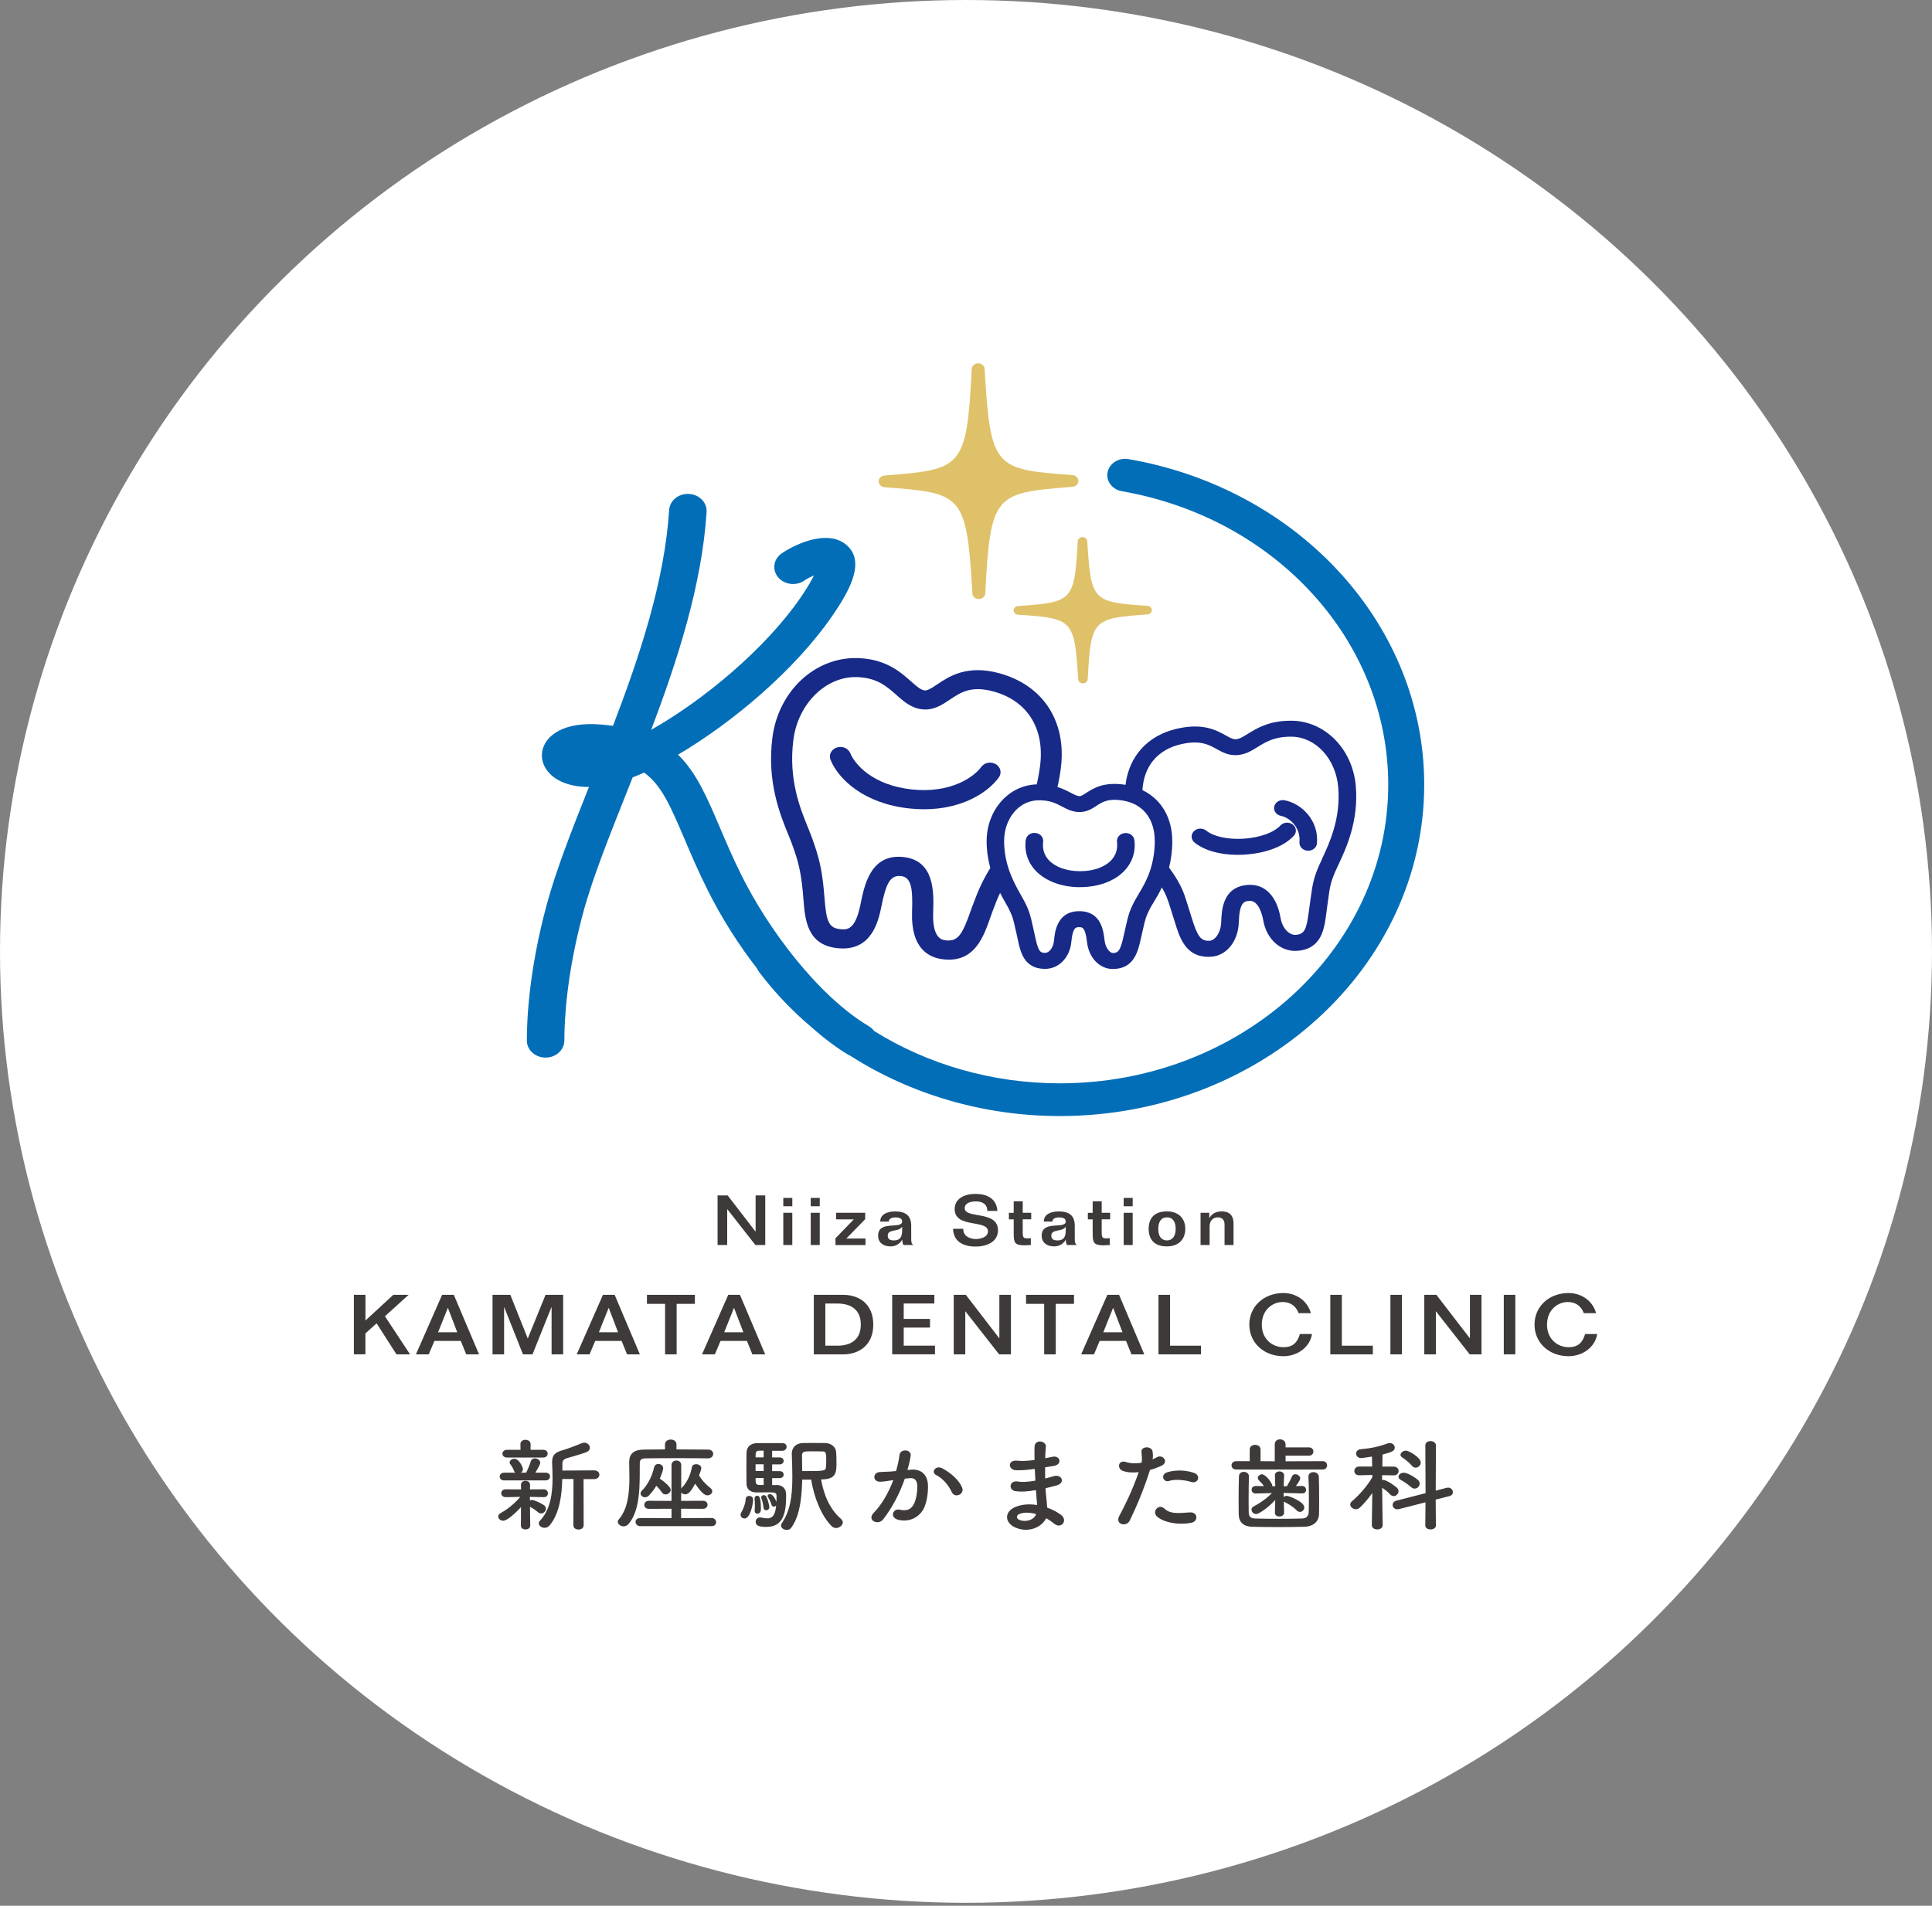 <svg width="150" height="148" viewBox="0 0 150 148" fill="none" xmlns="http://www.w3.org/2000/svg">
<rect x="0" y="0" width="150" height="148" fill="#808080" stroke="none"/>
<ellipse cx="75" cy="73.886" rx="75" ry="73.886" fill="white"/>
<g clip-path="url(#clip0_663_1467)">
<path d="M58.665 92.836H59.414V96.688H58.648L56.472 93.91H56.46V96.688H55.712V92.836H56.495L58.654 95.64H58.665V92.836Z" fill="#3E3A39"/>
<path d="M60.815 93.677V93.03H61.515V93.677H60.815ZM61.515 94.185V96.688H60.815V94.185H61.515Z" fill="#3E3A39"/>
<path d="M62.945 93.677V93.03H63.645V93.677H62.945ZM63.645 94.185V96.688H62.945V94.185H63.645Z" fill="#3E3A39"/>
<path d="M64.92 94.185H67.174V94.682L65.709 96.182H67.197V96.69H64.865V96.167L66.287 94.695H64.917V94.187L64.92 94.185Z" fill="#3E3A39"/>
<path d="M70.144 96.688C70.078 96.565 70.043 96.418 70.055 96.277H70.043C69.865 96.593 69.545 96.795 69.142 96.795C68.544 96.795 68.175 96.47 68.175 95.965C68.175 94.724 70.043 95.502 70.043 94.855C70.043 94.617 69.807 94.543 69.505 94.543C69.281 94.543 69.007 94.63 69.007 94.868H68.342C68.342 94.274 68.929 94.08 69.499 94.08C70.328 94.08 70.746 94.415 70.746 95.201V96.203C70.746 96.483 70.78 96.591 70.901 96.688H70.147H70.144ZM70.043 95.274H70.032C69.796 95.695 68.924 95.415 68.924 95.955C68.924 96.245 69.119 96.332 69.404 96.332C70.11 96.332 70.043 95.711 70.043 95.274Z" fill="#3E3A39"/>
<path d="M74.784 95.426C74.784 95.975 75.236 96.214 75.774 96.224C76.171 96.214 76.704 96.067 76.704 95.625C76.704 94.68 74.119 95.421 74.119 93.894C74.119 93.064 74.914 92.718 75.731 92.718C76.549 92.718 77.375 93.025 77.438 94.041H76.655C76.655 93.496 76.252 93.302 75.76 93.302C75.161 93.302 74.899 93.541 74.899 93.826C74.899 94.677 77.484 93.973 77.484 95.541C77.484 96.4 76.689 96.808 75.728 96.808C74.767 96.808 74.016 96.397 73.995 95.428H74.778L74.784 95.426Z" fill="#3E3A39"/>
<path d="M79.404 93.289V94.185H80.063V94.693H79.404V95.729C79.404 96.075 79.453 96.172 79.755 96.172C79.844 96.172 79.939 96.161 80.034 96.156V96.69C79.867 96.69 79.709 96.711 79.542 96.711C78.765 96.711 78.704 96.483 78.704 95.774V94.695H78.33V94.187H78.704V93.292H79.404V93.289Z" fill="#3E3A39"/>
<path d="M82.843 96.688C82.777 96.565 82.743 96.418 82.754 96.277H82.743C82.564 96.593 82.245 96.795 81.842 96.795C81.243 96.795 80.875 96.47 80.875 95.965C80.875 94.724 82.743 95.502 82.743 94.855C82.743 94.617 82.507 94.543 82.204 94.543C81.98 94.543 81.707 94.63 81.707 94.868H81.042C81.042 94.274 81.629 94.08 82.199 94.08C83.028 94.08 83.445 94.415 83.445 95.201V96.203C83.445 96.483 83.48 96.591 83.6 96.688H82.846H82.843ZM82.743 95.274H82.731C82.495 95.695 81.623 95.415 81.623 95.955C81.623 96.245 81.819 96.332 82.104 96.332C82.809 96.332 82.743 95.711 82.743 95.274Z" fill="#3E3A39"/>
<path d="M85.535 93.289V94.185H86.194V94.693H85.535V95.729C85.535 96.075 85.584 96.172 85.886 96.172C85.975 96.172 86.07 96.161 86.165 96.156V96.69C85.998 96.69 85.84 96.711 85.673 96.711C84.896 96.711 84.835 96.483 84.835 95.774V94.695H84.461V94.187H84.835V93.292H85.535V93.289Z" fill="#3E3A39"/>
<path d="M87.242 93.677V93.03H87.941V93.677H87.242ZM87.941 94.185V96.688H87.242V94.185H87.941Z" fill="#3E3A39"/>
<path d="M89.182 95.436C89.187 94.591 89.625 94.077 90.604 94.077C91.487 94.077 92.025 94.606 92.025 95.436C92.025 96.266 91.484 96.795 90.604 96.795C89.625 96.795 89.187 96.271 89.182 95.436ZM91.28 95.436C91.28 94.821 91.001 94.53 90.598 94.541C90.206 94.53 89.927 94.821 89.927 95.436C89.927 96.052 90.206 96.332 90.598 96.332C90.989 96.332 91.28 96.041 91.28 95.436Z" fill="#3E3A39"/>
<path d="M93.211 96.688V94.185H93.888V94.596H93.899C94.072 94.255 94.426 94.077 94.849 94.077C95.407 94.077 95.773 94.337 95.773 95.038V96.688H95.074V95.101C95.074 94.79 94.933 94.541 94.547 94.541C94.161 94.541 93.914 94.821 93.914 95.227V96.688H93.214H93.211Z" fill="#3E3A39"/>
<path d="M28.373 100.557V102.55L30.535 100.557H31.724L29.887 102.22L31.836 105.179H30.782L29.24 102.77L28.37 103.553V105.176H27.475V100.555H28.373V100.557Z" fill="#3E3A39"/>
<path d="M34.326 100.557H35.235L37.193 105.179H36.197L35.776 104.137H33.727L33.287 105.179H32.291L34.326 100.557ZM34.012 103.464H35.5L34.781 101.581H34.766L34.012 103.464Z" fill="#3E3A39"/>
<path d="M42.823 101.529H42.808L41.343 105.179H40.603L39.153 101.529H39.138V105.179H38.24V100.557H39.622L40.975 103.948L42.356 100.557H43.724V105.179H42.825V101.529H42.823Z" fill="#3E3A39"/>
<path d="M46.812 100.557H47.722L49.679 105.179H48.683L48.263 104.137H46.213L45.773 105.179H44.777L46.812 100.557ZM46.498 103.464H47.986L47.267 101.581H47.252L46.498 103.464Z" fill="#3E3A39"/>
<path d="M50.229 100.557H53.95V101.257H52.534V105.179H51.636V101.257H50.229V100.557Z" fill="#3E3A39"/>
<path d="M56.541 100.557H57.45L59.408 105.179H58.412L57.992 104.137H55.942L55.502 105.179H54.506L56.541 100.557ZM56.227 103.464H57.715L56.996 101.581H56.981L56.227 103.464Z" fill="#3E3A39"/>
<path d="M63.184 100.557H65.461C66.707 100.557 67.801 101.27 67.801 102.867C67.801 104.464 66.704 105.179 65.461 105.179H63.184V100.557ZM64.079 104.506H65.018C66.163 104.506 66.84 103.943 66.831 102.869C66.84 101.796 66.163 101.233 65.018 101.233H64.079V104.508V104.506Z" fill="#3E3A39"/>
<path d="M69.269 105.179V100.557H72.542V101.23H70.164V102.427H72.205V103.1H70.164V104.503H72.591V105.176H69.269V105.179Z" fill="#3E3A39"/>
<path d="M77.593 100.557H78.489V105.179H77.57L74.96 101.846H74.945V105.179H74.047V100.557H74.986L77.576 103.922H77.59V100.557H77.593Z" fill="#3E3A39"/>
<path d="M79.663 100.557H83.385V101.257H81.969V105.179H81.07V101.257H79.663V100.557Z" fill="#3E3A39"/>
<path d="M85.975 100.557H86.885L88.842 105.179H87.846L87.426 104.137H85.376L84.936 105.179H83.94L85.975 100.557ZM85.661 103.464H87.15L86.43 101.581H86.415L85.661 103.464Z" fill="#3E3A39"/>
<path d="M90.84 104.506H93.246V105.179H89.944V100.557H90.84V104.506Z" fill="#3E3A39"/>
<path d="M100.822 101.982C100.615 101.406 100.16 101.107 99.561 101.115C98.807 101.12 97.966 101.723 97.966 102.869C97.966 104.016 98.807 104.624 99.644 104.624C100.384 104.624 100.727 104.262 100.925 103.6H101.864C101.7 104.624 100.738 105.323 99.636 105.323C98.142 105.323 96.996 104.294 96.996 102.869C96.996 101.445 98.142 100.416 99.636 100.416C100.666 100.416 101.521 101.044 101.777 101.982H100.816H100.822Z" fill="#3E3A39"/>
<path d="M104.181 104.506H106.587V105.179H103.286V100.557H104.181V104.506Z" fill="#3E3A39"/>
<path d="M107.951 105.179V100.557H108.847V105.179H107.951Z" fill="#3E3A39"/>
<path d="M114.128 100.557H115.024V105.179H114.105L111.495 101.846H111.48V105.179H110.582V100.557H111.521L114.111 103.922H114.126V100.557H114.128Z" fill="#3E3A39"/>
<path d="M116.754 105.179V100.557H117.649V105.179H116.754Z" fill="#3E3A39"/>
<path d="M122.965 101.982C122.758 101.406 122.303 101.107 121.704 101.115C120.95 101.12 120.11 101.723 120.11 102.869C120.11 104.016 120.95 104.624 121.788 104.624C122.527 104.624 122.87 104.262 123.069 103.6H124.007C123.843 104.624 122.882 105.323 121.779 105.323C120.285 105.323 119.14 104.294 119.14 102.869C119.14 101.445 120.285 100.416 121.779 100.416C122.81 100.416 123.664 101.044 123.921 101.982H122.959H122.965Z" fill="#3E3A39"/>
<path d="M40.445 117.045C40.033 117.505 39.369 118.1 39.069 118.1C38.853 118.1 38.684 117.943 38.684 117.772C38.684 117.67 38.744 117.568 38.891 117.49C39.346 117.254 39.95 116.777 40.396 116.246L39.276 116.27H39.268C39.035 116.27 38.917 116.112 38.917 115.963C38.917 115.806 39.029 115.66 39.268 115.66H39.276L40.457 115.667L40.448 115.322V115.314C40.448 115.102 40.621 115.002 40.799 115.002C40.978 115.002 41.153 115.104 41.153 115.314V115.322L41.145 115.667L42.212 115.66H42.221C42.428 115.66 42.541 115.817 42.541 115.971C42.541 116.126 42.437 116.27 42.221 116.27H42.212L41.136 116.246L41.145 116.537C41.196 116.505 41.257 116.482 41.309 116.482C41.447 116.482 42.031 116.741 42.247 116.903C42.342 116.974 42.385 117.068 42.385 117.162C42.385 117.351 42.212 117.537 42.008 117.537C41.939 117.537 41.861 117.513 41.784 117.45C41.576 117.278 41.337 117.107 41.148 117.021L41.165 118.485C41.165 118.681 40.983 118.775 40.802 118.775C40.621 118.775 40.442 118.681 40.442 118.477L40.451 117.045H40.445ZM39.138 114.971C38.914 114.971 38.796 114.822 38.796 114.667C38.796 114.513 38.917 114.369 39.138 114.369H40.008C39.965 114.329 39.93 114.282 39.904 114.212C39.818 113.984 39.714 113.829 39.636 113.735C39.584 113.68 39.567 113.617 39.567 113.57C39.567 113.413 39.749 113.287 39.936 113.287C40.307 113.287 40.598 113.952 40.598 114.086C40.598 114.212 40.537 114.306 40.442 114.369H40.845C40.975 114.133 41.13 113.759 41.205 113.499C41.257 113.327 41.386 113.256 41.525 113.256C41.732 113.256 41.945 113.405 41.945 113.599C41.945 113.709 41.815 113.95 41.568 114.366H42.359C42.592 114.366 42.702 114.515 42.702 114.665C42.702 114.822 42.59 114.968 42.359 114.968H39.133L39.138 114.971ZM39.38 113.193C39.13 113.193 39.009 113.044 39.009 112.897C39.009 112.74 39.13 112.591 39.38 112.591H40.413L40.405 112.146C40.405 111.926 40.603 111.816 40.799 111.816C40.995 111.816 41.194 111.926 41.194 112.146V112.591H42.166C42.408 112.591 42.52 112.74 42.52 112.889C42.52 113.046 42.408 113.193 42.166 113.193H39.38ZM44.524 114.861H43.654C43.62 116.12 43.456 117.49 42.69 118.445C42.578 118.587 42.423 118.65 42.279 118.65C42.045 118.65 41.833 118.492 41.833 118.307C41.833 118.236 41.858 118.165 41.928 118.094C42.745 117.217 42.9 115.974 42.9 114.777C42.9 114.387 42.883 114.002 42.866 113.636V113.541C42.866 113.018 43.082 112.79 43.657 112.633C43.991 112.539 44.826 112.227 45.145 112.086C45.223 112.054 45.292 112.038 45.361 112.038C45.612 112.038 45.799 112.235 45.799 112.429C45.799 112.562 45.721 112.696 45.523 112.774C45.238 112.892 44.276 113.172 44.043 113.235C43.758 113.314 43.663 113.439 43.663 113.672V114.204L46.124 114.188C46.401 114.188 46.536 114.361 46.536 114.526C46.536 114.691 46.398 114.869 46.124 114.869H45.307L45.315 118.453C45.315 118.673 45.117 118.783 44.912 118.783C44.708 118.783 44.518 118.673 44.518 118.453L44.527 114.861H44.524Z" fill="#3E3A39"/>
<path d="M54.958 113.256C54.495 113.248 53.642 113.24 52.773 113.24C51.705 113.24 50.606 113.248 50.088 113.256C49.785 113.264 49.673 113.397 49.673 113.615C49.656 115.047 49.777 117.223 48.804 118.348C48.692 118.482 48.553 118.537 48.418 118.537C48.185 118.537 47.963 118.364 47.963 118.178C47.963 118.123 47.989 118.06 48.041 117.998C48.755 117.183 48.867 115.908 48.867 114.743C48.867 114.329 48.859 113.929 48.85 113.57V113.547C48.85 112.913 49.187 112.591 49.97 112.575C50.398 112.567 50.994 112.56 51.63 112.56V112.177C51.63 111.918 51.855 111.795 52.077 111.795C52.298 111.795 52.523 111.921 52.523 112.177V112.56C53.496 112.56 54.443 112.567 54.967 112.575C55.243 112.575 55.37 112.74 55.37 112.913C55.37 113.086 55.231 113.256 54.967 113.256H54.958ZM49.711 118.524C49.477 118.524 49.342 118.351 49.342 118.186C49.342 118.037 49.463 117.89 49.711 117.89L52.137 117.898V117.17L50.381 117.178C50.139 117.178 50.022 117.021 50.022 116.864C50.022 116.707 50.142 116.552 50.381 116.552L52.137 116.56V113.782C52.137 113.539 52.327 113.424 52.514 113.424C52.701 113.424 52.891 113.541 52.891 113.782V115.605L52.943 115.534C53.355 115.112 53.622 114.507 53.717 113.945C53.743 113.78 53.89 113.709 54.045 113.709C54.244 113.709 54.448 113.819 54.448 114.015C54.448 114.07 54.397 114.267 54.276 114.586C54.474 114.929 54.765 115.251 55.162 115.565C55.257 115.644 55.3 115.73 55.3 115.809C55.3 115.982 55.128 116.128 54.92 116.128C54.791 116.128 54.526 116.065 53.974 115.22C53.622 115.885 53.415 116.05 53.199 116.05C53.07 116.05 52.957 115.995 52.888 115.908L52.88 116.558L54.575 116.55C54.817 116.55 54.935 116.707 54.935 116.861C54.935 117.016 54.814 117.175 54.575 117.175L52.88 117.168V117.896L55.246 117.888C55.479 117.888 55.597 118.053 55.597 118.215C55.597 118.377 55.485 118.521 55.246 118.521H49.705L49.711 118.524ZM50.398 116.128C50.304 116.23 50.183 116.277 50.079 116.277C49.898 116.277 49.734 116.144 49.734 115.979C49.734 115.916 49.76 115.845 49.829 115.775C50.217 115.377 50.577 114.819 50.784 113.966C50.827 113.769 50.974 113.691 51.121 113.691C51.302 113.691 51.489 113.824 51.489 114.02C51.489 114.044 51.489 114.209 51.23 114.835C51.55 115.047 52.074 115.468 52.074 115.704C52.074 115.9 51.867 116.057 51.671 116.057C51.576 116.057 51.472 116.018 51.403 115.916C51.274 115.728 51.118 115.542 50.957 115.385C50.793 115.66 50.606 115.9 50.398 116.128Z" fill="#3E3A39"/>
<path d="M57.494 117.639C57.494 117.576 57.52 117.498 57.571 117.419C57.666 117.27 57.874 116.817 57.891 116.44C57.9 116.259 58.029 116.173 58.159 116.173C58.245 116.173 58.469 116.204 58.469 116.476C58.469 116.798 58.254 117.924 57.807 117.924C57.643 117.924 57.497 117.807 57.497 117.634L57.494 117.639ZM60.28 115.322C60.427 115.322 61.037 115.345 61.037 116.113C61.037 117.466 60.83 118.579 59.514 118.579C58.956 118.579 58.671 118.492 58.671 118.181C58.671 118.008 58.792 117.843 59.005 117.843C59.031 117.843 59.065 117.843 59.1 117.851C59.281 117.89 59.434 117.914 59.572 117.914C59.9 117.914 60.191 117.757 60.26 116.919C60.217 116.974 60.148 117.005 60.078 117.005C60.001 117.005 59.932 116.966 59.906 116.864C59.828 116.613 59.699 116.38 59.621 116.254C59.604 116.222 59.595 116.199 59.595 116.167C59.595 116.089 59.681 116.034 59.785 116.034C60.053 116.034 60.266 116.589 60.283 116.644C60.291 116.479 60.291 116.33 60.291 116.23C60.291 115.927 60.248 115.895 59.638 115.895C59.344 115.895 59.019 115.903 58.752 115.903C58.366 115.903 57.977 115.746 57.96 115.246C57.951 114.94 57.951 114.463 57.951 113.994C57.951 113.526 57.951 113.062 57.96 112.806C57.977 112.361 58.279 112.086 58.752 112.078C58.993 112.07 59.5 112.07 59.963 112.07C60.3 112.07 60.617 112.07 60.789 112.078C60.979 112.086 61.074 112.219 61.074 112.361C61.074 112.51 60.962 112.659 60.749 112.667H59.949V113.183H60.525C60.74 113.183 60.844 113.316 60.844 113.45C60.844 113.591 60.74 113.725 60.525 113.725H59.949V114.248H60.525C60.74 114.248 60.844 114.382 60.844 114.515C60.844 114.657 60.74 114.79 60.525 114.79H59.949V115.33H60.274L60.28 115.322ZM58.593 117.348V117.317C58.602 117.199 58.611 117.066 58.611 116.942C58.611 116.707 58.593 116.49 58.585 116.395V116.364C58.585 116.23 58.68 116.16 58.783 116.16C58.904 116.16 59.077 116.167 59.077 117.17C59.077 117.288 59.068 117.553 58.8 117.553C58.688 117.553 58.593 117.482 58.593 117.348ZM59.29 112.654C59.126 112.654 58.988 112.662 58.913 112.662C58.783 112.669 58.68 112.724 58.671 112.913C58.671 112.984 58.662 113.078 58.662 113.18H59.29V112.656V112.654ZM59.29 113.717H58.662V114.24H59.29V113.717ZM59.29 114.782H58.662C58.662 114.892 58.671 114.995 58.671 115.078C58.68 115.228 58.775 115.322 58.939 115.322H59.29V114.782ZM59.281 117.1C59.247 116.796 59.186 116.545 59.117 116.364C59.108 116.332 59.1 116.309 59.1 116.285C59.1 116.175 59.195 116.113 59.298 116.113C59.376 116.113 59.462 116.152 59.506 116.246C59.609 116.442 59.73 116.903 59.73 117.052C59.73 117.202 59.609 117.288 59.488 117.288C59.393 117.288 59.298 117.233 59.281 117.1ZM62.283 114.908C62.231 117.202 61.837 118.068 61.44 118.634C61.354 118.76 61.215 118.815 61.086 118.815C60.861 118.815 60.64 118.665 60.64 118.469C60.64 118.414 60.657 118.359 60.7 118.296C61.328 117.364 61.518 116.285 61.518 114.688C61.518 114.102 61.492 113.492 61.474 112.897V112.882C61.474 112.405 61.82 112.083 62.309 112.067C62.534 112.059 62.781 112.059 63.04 112.059C63.394 112.059 63.745 112.059 64.048 112.067C64.606 112.075 64.891 112.434 64.917 112.748C64.934 112.96 64.943 113.264 64.943 113.554C64.943 114.353 64.943 114.892 63.748 114.892C63.99 116.254 64.488 117.249 65.297 117.961C65.392 118.047 65.435 118.142 65.435 118.228C65.435 118.44 65.185 118.665 64.911 118.665C64.799 118.665 64.678 118.626 64.583 118.532C63.809 117.788 63.19 116.301 62.983 114.908H62.286H62.283ZM63.084 112.709C62.456 112.709 62.266 112.709 62.266 113.039C62.275 113.421 62.283 113.829 62.283 114.243H62.712C63.976 114.243 64.097 114.22 64.123 113.952C64.14 113.827 64.148 113.662 64.148 113.492C64.148 112.834 64.14 112.717 63.838 112.717C63.579 112.709 63.322 112.709 63.081 112.709H63.084Z" fill="#3E3A39"/>
<path d="M70.74 114.133C71.463 114.078 72.012 114.46 72.047 115.337C72.064 115.885 71.978 116.589 71.753 117.084C71.399 117.859 70.556 118.241 69.73 118.024C69.05 117.843 69.327 117.123 69.851 117.241C70.34 117.351 70.703 117.28 70.944 116.819C71.143 116.437 71.221 115.879 71.221 115.466C71.221 114.989 71.039 114.761 70.645 114.793C70.516 114.801 70.386 114.816 70.251 114.832C69.83 116.044 69.252 117.11 68.581 117.979C68.17 118.511 67.274 118.058 67.833 117.487C68.426 116.885 68.961 115.992 69.356 114.945L69.252 114.96C68.881 115.023 68.547 115.07 68.322 115.07C67.738 115.07 67.746 114.366 68.296 114.319C68.564 114.295 68.829 114.303 69.14 114.28L69.569 114.24C69.672 113.897 69.784 113.434 69.836 112.997C69.897 112.489 70.775 112.536 70.705 113.06C70.671 113.327 70.559 113.795 70.455 114.162L70.74 114.138V114.133ZM73.906 115.895C73.699 115.466 73.313 114.869 72.677 114.549C72.257 114.337 72.634 113.751 73.166 114.034C73.854 114.4 74.465 114.958 74.698 115.521C74.914 116.037 74.139 116.382 73.906 115.895Z" fill="#3E3A39"/>
<path d="M80.253 114.086C79.807 114.149 79.375 114.188 78.903 114.18C78.241 114.165 78.207 113.35 78.989 113.437C79.341 113.476 79.738 113.46 80.322 113.382C80.313 112.968 80.313 112.599 80.322 112.347C80.339 111.745 81.234 111.887 81.2 112.34C81.174 112.622 81.157 112.934 81.148 113.248C81.329 113.217 81.525 113.17 81.733 113.13C82.299 113.013 82.533 113.74 81.784 113.85C81.551 113.882 81.338 113.921 81.139 113.952C81.139 114.243 81.139 114.531 81.148 114.822C81.355 114.767 81.568 114.712 81.802 114.641C82.438 114.453 82.766 115.173 82 115.369C81.698 115.447 81.424 115.518 81.174 115.573C81.191 115.84 81.209 116.081 81.234 116.309C81.26 116.521 81.286 116.801 81.304 117.084C81.733 117.233 82.104 117.443 82.371 117.639C82.947 118.068 82.389 118.781 81.848 118.328C81.666 118.178 81.453 118.032 81.22 117.906C80.918 118.571 79.87 119.095 78.811 118.618C77.993 118.252 77.942 117.375 78.88 117.013C79.404 116.809 79.982 116.793 80.523 116.88C80.515 116.715 80.498 116.552 80.48 116.372C80.463 116.183 80.446 115.966 80.429 115.722C79.749 115.84 79.294 115.864 78.863 115.809C78.252 115.73 78.356 114.924 79.044 115.057C79.294 115.104 79.723 115.104 80.385 114.987C80.368 114.688 80.351 114.384 80.342 114.078L80.256 114.086H80.253ZM79.142 117.576C78.917 117.663 78.874 117.914 79.116 118.021C79.64 118.257 80.311 118.021 80.44 117.584C79.977 117.45 79.519 117.427 79.142 117.576Z" fill="#3E3A39"/>
<path d="M87.711 118.092C87.452 118.616 86.542 118.39 86.902 117.725C87.27 117.037 87.883 115.848 88.407 114.329C87.953 114.377 87.512 114.361 87.152 114.219C86.715 114.047 86.801 113.335 87.446 113.547C87.806 113.664 88.229 113.664 88.632 113.594C88.684 113.303 88.649 113.094 88.623 112.748C88.589 112.303 89.397 112.279 89.484 112.709C89.518 112.905 89.518 113.115 89.493 113.335C89.613 113.28 89.717 113.225 89.821 113.17C90.267 112.902 90.802 113.552 90.154 113.842C89.913 113.952 89.605 114.07 89.285 114.157C88.744 115.872 88.131 117.225 87.711 118.092ZM89.8 117.741C89.432 117.367 89.965 116.746 90.411 117.162C90.848 117.568 91.375 117.529 92.379 117.453C93.007 117.406 93.059 118.157 92.492 118.259C91.245 118.487 90.178 118.126 89.798 117.744L89.8 117.741ZM90.773 115.01C90.327 115.159 90.06 114.518 90.627 114.337C91.064 114.196 91.847 114.102 92.69 114.377C93.266 114.565 93.033 115.254 92.492 115.089C92.011 114.939 91.228 114.853 90.77 115.01H90.773Z" fill="#3E3A39"/>
<path d="M95.986 114.125C95.736 114.125 95.615 113.96 95.615 113.798C95.615 113.636 95.736 113.476 95.986 113.476H97.028V112.567C97.028 112.324 97.235 112.209 97.448 112.209C97.661 112.209 97.869 112.327 97.869 112.567V113.476L98.971 113.484V112.162C98.971 111.902 99.178 111.779 99.383 111.779C99.587 111.779 99.811 111.913 99.811 112.162V112.405H101.628C101.861 112.405 101.97 112.562 101.97 112.724C101.97 112.887 101.858 113.047 101.628 113.047H99.811V113.484L102.701 113.476C102.926 113.476 103.035 113.641 103.035 113.798C103.035 113.955 102.923 114.125 102.701 114.125H95.983H95.986ZM96.968 114.657C96.95 115.188 96.942 115.908 96.942 116.542C96.942 116.877 96.942 117.199 96.95 117.45C96.959 117.749 97.063 117.911 97.44 117.927C97.912 117.943 98.603 117.951 99.282 117.951C99.961 117.951 100.632 117.943 101.089 117.927C101.409 117.919 101.587 117.754 101.605 117.466C101.622 117.147 101.622 116.746 101.622 116.34C101.622 115.77 101.613 115.167 101.587 114.68V114.657C101.587 114.437 101.777 114.327 101.973 114.327C102.169 114.327 102.385 114.445 102.393 114.678C102.411 115.107 102.419 115.835 102.419 116.542C102.419 116.908 102.419 117.278 102.411 117.581C102.393 118.223 101.887 118.553 101.291 118.568C100.733 118.584 99.958 118.592 99.193 118.592C98.427 118.592 97.696 118.584 97.198 118.568C96.544 118.545 96.182 118.218 96.173 117.589C96.165 117.23 96.165 116.838 96.165 116.424C96.165 115.838 96.173 115.228 96.191 114.654C96.199 114.411 96.38 114.303 96.57 114.303C96.76 114.303 96.965 114.421 96.965 114.646V114.654L96.968 114.657ZM99.696 117.482C99.696 117.67 99.515 117.772 99.334 117.772C99.152 117.772 98.983 117.678 98.983 117.482V117.474L99.008 116.487C98.459 117.097 97.736 117.581 97.529 117.581C97.322 117.581 97.166 117.409 97.166 117.238C97.166 117.152 97.209 117.058 97.33 116.995C97.897 116.689 98.355 116.361 98.749 115.953L97.494 115.984H97.486C97.278 115.984 97.175 115.835 97.175 115.686C97.175 115.544 97.278 115.403 97.486 115.403H97.494L98.13 115.411C98.027 115.246 97.88 115.104 97.736 114.958C97.684 114.903 97.658 114.84 97.658 114.777C97.658 114.628 97.814 114.494 97.978 114.494C98.272 114.494 98.778 115.183 98.778 115.372V115.419H99.011L98.985 114.589C98.977 114.353 99.175 114.269 99.337 114.269C99.518 114.269 99.699 114.379 99.699 114.573V114.589L99.665 115.419H99.915C100.062 115.175 100.217 114.887 100.301 114.667C100.353 114.542 100.456 114.487 100.568 114.487C100.75 114.487 100.948 114.636 100.948 114.814C100.948 114.963 100.629 115.385 100.612 115.408L101.092 115.4H101.101C101.3 115.4 101.403 115.557 101.403 115.704C101.403 115.845 101.308 115.979 101.11 115.979H101.092L99.656 115.94L99.665 116.254C99.725 116.199 99.811 116.167 99.898 116.167C100.062 116.167 101.265 116.613 101.265 117.068C101.265 117.249 101.11 117.414 100.931 117.414C100.853 117.414 100.758 117.382 100.681 117.296C100.404 117.021 100.079 116.819 99.751 116.654C99.725 116.639 99.691 116.623 99.673 116.607L99.699 117.469V117.477L99.696 117.482Z" fill="#3E3A39"/>
<path d="M107.35 118.445C107.35 118.665 107.143 118.775 106.93 118.775C106.717 118.775 106.509 118.665 106.509 118.445V118.438L106.544 115.948C106.25 116.369 105.908 116.762 105.597 117.066C105.493 117.16 105.381 117.207 105.269 117.207C105.036 117.207 104.831 117.026 104.831 116.84C104.831 116.746 104.875 116.66 104.978 116.573C105.442 116.199 106.141 115.432 106.553 114.712L106.544 114.547L105.537 114.57H105.528C105.269 114.57 105.151 114.405 105.151 114.235C105.151 114.065 105.28 113.892 105.537 113.892H106.535L106.518 113.117C106.354 113.141 105.778 113.235 105.683 113.235C105.424 113.235 105.289 113.054 105.289 112.884C105.289 112.727 105.401 112.57 105.632 112.549C106.44 112.478 107.025 112.353 107.764 112.088C107.816 112.073 107.859 112.065 107.903 112.065C108.127 112.065 108.288 112.238 108.288 112.426C108.288 112.701 107.963 112.8 107.341 112.958C107.333 113.122 107.333 113.473 107.324 113.897H108.202C108.461 113.897 108.588 114.07 108.588 114.24C108.588 114.411 108.458 114.576 108.211 114.576H108.202L107.307 114.56V114.942C107.341 114.934 107.367 114.934 107.393 114.934C107.713 114.934 108.418 115.497 108.461 115.544C108.547 115.631 108.582 115.717 108.582 115.811C108.582 116.008 108.401 116.186 108.205 116.186C108.11 116.186 108.015 116.147 107.928 116.052C107.782 115.879 107.526 115.683 107.31 115.544C107.318 116.725 107.353 118.44 107.353 118.44V118.448L107.35 118.445ZM110.68 116.67L108.625 117.194C108.573 117.21 108.53 117.21 108.487 117.21C108.254 117.21 108.124 117.045 108.124 116.874C108.124 116.733 108.219 116.592 108.418 116.539L110.68 115.961L110.663 112.251C110.663 112.023 110.862 111.915 111.066 111.915C111.27 111.915 111.486 112.033 111.486 112.251L111.469 115.764L112.312 115.544C112.355 115.537 112.399 115.529 112.433 115.529C112.658 115.529 112.802 115.709 112.802 115.879C112.802 116.013 112.715 116.147 112.525 116.191L111.466 116.458L111.483 118.469C111.483 118.673 111.276 118.775 111.072 118.775C110.867 118.775 110.66 118.673 110.66 118.469L110.677 116.67H110.68ZM109.543 115.482C109.293 115.246 108.942 115.036 108.752 114.926C108.631 114.864 108.579 114.769 108.579 114.683C108.579 114.526 108.752 114.371 108.999 114.371C109.301 114.371 109.92 114.777 110.076 114.919C110.179 115.013 110.223 115.115 110.223 115.214C110.223 115.427 110.041 115.605 109.828 115.605C109.733 115.605 109.638 115.565 109.543 115.479V115.482ZM109.612 113.822C109.396 113.562 109.071 113.314 108.873 113.188C108.778 113.125 108.734 113.054 108.734 112.984C108.734 112.819 108.942 112.656 109.163 112.656C109.385 112.656 110.306 113.188 110.306 113.581C110.306 113.801 110.116 113.979 109.912 113.979C109.808 113.979 109.704 113.932 109.609 113.822H109.612Z" fill="#3E3A39"/>
<path d="M83.264 36.895C77.248 36.442 76.888 36.415 76.448 28.65C76.433 28.406 76.215 28.215 75.947 28.215C75.679 28.215 75.458 28.406 75.446 28.652C75.049 36.418 74.689 36.447 68.676 36.929C68.417 36.95 68.216 37.148 68.219 37.384C68.219 37.622 68.42 37.819 68.679 37.84C74.695 38.293 75.055 38.319 75.495 46.085C75.509 46.328 75.728 46.519 75.996 46.519C76.263 46.519 76.485 46.328 76.497 46.082C76.894 38.316 77.254 38.287 83.267 37.806C83.526 37.785 83.724 37.586 83.724 37.35C83.724 37.112 83.523 36.916 83.264 36.895Z" fill="#DFC169"/>
<path d="M89.087 47.048C84.795 46.76 84.709 46.669 84.415 42.032C84.403 41.854 84.242 41.715 84.047 41.715C83.851 41.715 83.69 41.854 83.678 42.032C83.41 46.669 83.324 46.763 79.035 47.069C78.843 47.082 78.696 47.229 78.696 47.404C78.696 47.58 78.845 47.724 79.038 47.737C83.327 48.025 83.416 48.117 83.71 52.754C83.721 52.931 83.883 53.07 84.078 53.07C84.274 53.07 84.435 52.931 84.447 52.754C84.714 48.117 84.801 48.022 89.09 47.716C89.282 47.703 89.429 47.556 89.429 47.381C89.429 47.205 89.279 47.061 89.087 47.048Z" fill="#DFC169"/>
<path d="M87.63 35.654C86.873 35.52 86.142 35.973 85.995 36.662C85.851 37.35 86.346 38.015 87.103 38.149C99.086 40.236 107.782 49.816 107.782 60.933C107.782 73.723 96.34 84.131 82.279 84.131C77.064 84.131 72.058 82.68 67.87 80.07C67.764 79.926 67.626 79.797 67.456 79.695C63.463 77.313 59.612 72.092 57.569 67.976C56.892 66.617 56.354 65.35 55.879 64.234C54.909 61.959 54.083 60.014 52.644 58.608C56.832 56.136 61.699 52.075 64.635 47.805C66.011 45.802 67.214 43.582 65.703 42.307C64.301 41.126 61.903 42.163 60.709 42.964C60.061 43.398 59.923 44.226 60.398 44.815C60.876 45.404 61.785 45.53 62.433 45.098C62.672 44.938 62.94 44.799 63.193 44.689C63.003 45.082 62.686 45.637 62.162 46.402C59.391 50.434 54.535 54.432 50.557 56.676C52.623 51.227 54.497 45.409 54.86 39.757C54.906 39.026 54.293 38.4 53.49 38.358C52.684 38.314 51.999 38.874 51.953 39.605C51.599 45.121 49.676 50.928 47.592 56.369C47.307 56.33 47.014 56.296 46.706 56.27C43.611 56.008 42.601 57.223 42.307 57.76C41.881 58.542 42.04 59.446 42.722 60.119C43.298 60.687 44.314 61.124 45.727 61.114C44.394 64.462 43.151 67.625 42.422 70.346C41.101 75.276 40.903 79.017 40.903 80.808C40.903 81.538 41.556 82.133 42.359 82.133C43.162 82.133 43.816 81.538 43.816 80.808C43.816 79.138 44.003 75.637 45.252 70.974C45.977 68.267 47.276 65.007 48.651 61.553C48.807 61.163 48.965 60.768 49.12 60.37C49.408 60.257 49.702 60.137 50.007 59.998C51.36 60.969 52.062 62.619 53.162 65.195C53.651 66.345 54.204 67.646 54.915 69.07C56.04 71.338 57.379 73.409 58.777 75.215C58.815 75.299 58.861 75.383 58.919 75.462C60.107 77.04 61.472 78.475 62.977 79.75C64.002 80.659 64.983 81.389 65.861 81.913C65.91 81.942 65.962 81.965 66.014 81.989C70.717 84.995 76.379 86.673 82.282 86.673C97.883 86.673 110.576 75.126 110.576 60.935C110.576 48.603 100.925 37.971 87.63 35.656V35.654Z" fill="#036EB8"/>
<path d="M77.098 53.699C75.383 53.238 74.58 53.775 73.731 54.345C73.143 54.738 72.478 55.186 71.598 55.092C70.743 55.003 70.158 54.481 69.588 53.976C68.846 53.316 68.075 52.633 66.523 52.589C64.108 52.518 61.947 54.66 61.59 57.459C61.195 60.54 62.119 62.802 62.732 64.297C62.847 64.58 62.951 64.834 63.032 65.059C63.59 66.604 63.789 67.465 63.947 69.065C63.97 69.288 63.987 69.51 64.004 69.73C64.145 71.529 64.321 72.066 65.202 72.16C65.726 72.215 66.379 72.283 66.791 70.285L66.82 70.141C67.099 68.777 67.556 66.541 69.755 66.541C69.874 66.541 69.997 66.546 70.127 66.562C72.585 66.819 72.496 69.358 72.441 70.874C72.369 72.919 73.149 73.003 73.443 73.034C74.358 73.131 74.703 72.589 75.334 70.801C75.394 70.631 75.455 70.461 75.515 70.293C75.953 69.102 76.298 68.353 76.874 67.421C76.701 66.795 76.589 66.096 76.589 65.326C76.594 62.978 78.198 61.09 80.319 60.933C80.374 60.928 80.42 60.933 80.475 60.928C80.581 60.483 80.67 60.006 80.736 59.488C81.108 56.579 79.746 54.416 77.092 53.704L77.098 53.699ZM77.544 60.38C76.672 61.577 74.669 62.849 71.736 62.849C71.379 62.849 71.005 62.831 70.619 62.789C67.079 62.417 65.098 60.522 64.479 59.011C64.321 58.626 64.537 58.2 64.96 58.056C65.383 57.911 65.852 58.108 66.011 58.493C66.379 59.393 67.804 60.998 70.809 61.313C73.811 61.627 75.601 60.357 76.186 59.558C76.436 59.218 76.943 59.124 77.317 59.352C77.691 59.579 77.795 60.04 77.544 60.38Z" fill="white"/>
<path d="M87.138 62.163C86.038 61.991 85.598 62.279 85.129 62.582C84.781 62.808 84.386 63.064 83.819 63.064H83.816C83.269 63.064 82.855 62.844 82.452 62.632C81.942 62.365 81.413 62.087 80.44 62.158C79.03 62.263 77.962 63.622 77.959 65.321C77.956 67.209 78.753 68.612 79.283 69.539C79.384 69.715 79.47 69.869 79.539 70.002C79.93 70.759 80.02 71.162 80.164 71.827C80.195 71.966 80.227 72.121 80.27 72.296C80.302 72.432 80.331 72.571 80.359 72.705C80.598 73.846 80.734 73.998 81.145 74.001C81.433 74.001 81.778 73.634 81.833 73.037C81.891 72.414 82.046 70.759 83.796 70.759H83.802C85.497 70.762 85.676 72.293 85.759 73.029C85.834 73.681 86.211 74.008 86.398 74.008C86.85 74.008 86.994 73.775 87.25 72.634C87.273 72.524 87.299 72.416 87.325 72.307C87.365 72.131 87.4 71.979 87.431 71.838C87.581 71.173 87.67 70.772 88.065 70.016C88.148 69.853 88.252 69.683 88.373 69.487C88.885 68.641 89.659 67.361 89.662 65.342C89.665 63.575 88.744 62.415 87.138 62.163ZM87.265 67.659C86.496 68.445 85.255 68.895 83.859 68.895H83.848C82.449 68.895 81.206 68.437 80.437 67.646C79.801 66.992 79.516 66.13 79.64 65.224C79.686 64.884 80.025 64.643 80.397 64.685C80.771 64.727 81.036 65.036 80.99 65.374C80.915 65.931 81.076 66.434 81.456 66.824C81.968 67.35 82.841 67.654 83.851 67.654H83.859C84.867 67.654 85.736 67.356 86.249 66.832C86.631 66.442 86.795 65.939 86.723 65.381C86.68 65.041 86.945 64.735 87.319 64.695C87.691 64.653 88.03 64.897 88.073 65.237C88.191 66.143 87.904 67.002 87.265 67.657V67.659Z" fill="white"/>
<path d="M103.91 61.161C103.726 58.922 102.157 57.223 100.263 57.21C100.249 57.21 100.235 57.21 100.217 57.21C98.948 57.21 98.292 57.615 97.658 58.008C97.189 58.299 96.706 58.597 96.064 58.642C95.396 58.689 94.901 58.411 94.46 58.168C94.006 57.917 93.542 57.66 92.771 57.66C92.474 57.66 92.135 57.699 91.732 57.788C89.89 58.205 88.819 59.488 88.707 61.36C90.166 62.064 91.029 63.496 91.024 65.347C91.024 66.112 90.923 66.785 90.773 67.376C90.785 67.392 90.796 67.408 90.808 67.424C90.978 67.662 91.124 67.866 91.245 68.06C91.812 68.966 91.965 69.46 92.218 70.277C92.273 70.453 92.331 70.644 92.403 70.861C92.446 70.997 92.489 71.134 92.529 71.267C92.969 72.699 93.217 73.108 93.942 73.058C94.291 73.034 94.791 72.516 94.823 71.602C94.855 70.712 94.918 68.858 96.901 68.722C98.205 68.633 99.129 69.573 99.434 71.301C99.584 72.155 100.151 72.631 100.6 72.602C101.302 72.555 101.449 72.165 101.631 70.749C101.654 70.576 101.674 70.4 101.702 70.225C101.737 70 101.763 69.801 101.789 69.62C101.904 68.777 101.973 68.269 102.385 67.295C102.457 67.122 102.552 66.921 102.661 66.693C103.208 65.533 104.12 63.59 103.919 61.161H103.91ZM100.456 64.905C99.705 65.719 98.338 66.253 96.703 66.363C96.498 66.376 96.294 66.384 96.098 66.384C94.717 66.384 93.519 66.046 92.754 65.431C92.472 65.206 92.446 64.813 92.693 64.556C92.941 64.3 93.373 64.276 93.655 64.501C94.239 64.973 95.37 65.211 96.602 65.127C97.837 65.043 98.913 64.651 99.414 64.106C99.656 63.844 100.085 63.81 100.373 64.03C100.661 64.25 100.698 64.64 100.459 64.902L100.456 64.905ZM102.252 65.494C102.223 65.819 101.927 66.065 101.576 66.065C101.559 66.065 101.541 66.065 101.521 66.065C101.147 66.038 100.868 65.74 100.897 65.4C100.997 64.219 100.099 63.486 99.46 63.36C99.092 63.287 98.859 62.959 98.939 62.624C99.02 62.289 99.38 62.077 99.748 62.15C101.098 62.415 102.405 63.74 102.255 65.496L102.252 65.494Z" fill="white"/>
<path d="M105.266 61.066C105.027 58.181 102.88 55.99 100.272 55.971C100.255 55.971 100.235 55.971 100.217 55.971C98.528 55.971 97.584 56.555 96.89 56.985C96.51 57.22 96.237 57.388 95.957 57.409C95.739 57.422 95.534 57.317 95.163 57.11C94.417 56.699 93.398 56.134 91.398 56.587C89.107 57.105 87.656 58.728 87.385 60.951C87.377 60.951 87.371 60.949 87.365 60.946C85.707 60.687 84.881 61.224 84.334 61.577C84.087 61.737 83.943 61.828 83.813 61.828C83.641 61.828 83.448 61.731 83.126 61.564C82.846 61.417 82.515 61.245 82.101 61.116C82.207 60.661 82.296 60.176 82.363 59.658C82.826 56.026 80.987 53.199 77.559 52.277C75.066 51.607 73.679 52.536 72.76 53.151C72.306 53.458 72.012 53.641 71.785 53.617C71.485 53.586 71.134 53.275 70.728 52.913C69.897 52.175 68.76 51.167 66.575 51.107C63.276 51.018 60.43 53.672 59.969 57.288C59.529 60.723 60.576 63.287 61.204 64.816C61.31 65.08 61.408 65.316 61.483 65.523C61.967 66.855 62.165 67.612 62.324 69.199C62.344 69.411 62.361 69.626 62.378 69.835C62.502 71.416 62.657 73.385 65.015 73.634C67.424 73.888 68.1 72 68.397 70.558L68.426 70.411C68.777 68.693 69.079 67.942 69.943 68.034C70.763 68.12 70.875 69.002 70.812 70.822C70.714 73.642 72.087 74.38 73.256 74.503C73.4 74.519 73.535 74.527 73.667 74.527C75.734 74.527 76.373 72.718 76.891 71.249C76.948 71.087 77.006 70.921 77.067 70.757C77.274 70.194 77.455 69.746 77.645 69.343C77.795 69.631 77.939 69.887 78.065 70.11C78.155 70.27 78.235 70.408 78.299 70.531C78.618 71.152 78.681 71.44 78.822 72.073C78.854 72.218 78.888 72.375 78.932 72.555C78.96 72.684 78.989 72.814 79.015 72.943C79.22 73.912 79.499 75.242 81.134 75.244C82.204 75.244 83.065 74.365 83.177 73.15C83.284 72.003 83.546 71.998 83.787 72.003C84.032 72.003 84.26 72.003 84.395 73.165C84.533 74.372 85.371 75.252 86.387 75.252H86.392C88.05 75.252 88.356 73.885 88.577 72.885C88.6 72.781 88.623 72.676 88.649 72.574C88.692 72.396 88.727 72.236 88.758 72.092C88.9 71.461 88.966 71.173 89.288 70.552C89.36 70.416 89.452 70.262 89.559 70.089C89.749 69.777 89.982 69.39 90.206 68.921C90.566 69.537 90.681 69.906 90.903 70.618C90.957 70.796 91.018 70.992 91.09 71.215C91.133 71.346 91.173 71.477 91.214 71.608C91.585 72.814 92.046 74.307 93.81 74.307C93.885 74.307 93.96 74.304 94.04 74.299C95.229 74.218 96.127 73.103 96.179 71.647C96.231 70.131 96.55 69.992 96.999 69.961C97.748 69.913 98.021 71.128 98.084 71.5C98.338 72.943 99.44 73.927 100.698 73.841C102.618 73.71 102.816 72.15 102.978 70.895C102.998 70.73 103.021 70.563 103.044 70.395C103.078 70.165 103.107 69.963 103.13 69.78C103.242 68.953 103.294 68.576 103.645 67.743C103.714 67.581 103.801 67.395 103.902 67.183C104.497 65.918 105.49 63.803 105.266 61.069V61.066ZM75.524 70.288C75.46 70.458 75.403 70.628 75.342 70.796C74.712 72.584 74.367 73.126 73.451 73.029C73.158 72.998 72.378 72.917 72.45 70.869C72.504 69.353 72.594 66.816 70.135 66.557C70.006 66.544 69.882 66.536 69.764 66.536C67.565 66.536 67.107 68.772 66.828 70.136L66.799 70.28C66.388 72.28 65.734 72.21 65.21 72.155C64.33 72.061 64.154 71.524 64.013 69.725C63.996 69.505 63.979 69.282 63.956 69.06C63.797 67.46 63.599 66.599 63.04 65.054C62.96 64.832 62.856 64.578 62.741 64.292C62.128 62.794 61.204 60.535 61.598 57.453C61.955 54.654 64.117 52.513 66.532 52.583C68.083 52.628 68.852 53.309 69.597 53.971C70.164 54.474 70.751 54.997 71.606 55.086C72.487 55.181 73.152 54.733 73.739 54.34C74.588 53.769 75.391 53.233 77.107 53.693C79.761 54.406 81.122 56.568 80.751 59.477C80.685 59.993 80.595 60.472 80.489 60.917C80.437 60.917 80.388 60.917 80.334 60.922C78.212 61.08 76.609 62.97 76.603 65.316C76.603 66.086 76.715 66.782 76.888 67.41C76.312 68.343 75.967 69.091 75.529 70.283L75.524 70.288ZM88.373 69.489C88.252 69.686 88.151 69.856 88.065 70.018C87.67 70.775 87.581 71.175 87.431 71.841C87.4 71.979 87.365 72.134 87.325 72.309C87.299 72.419 87.276 72.526 87.25 72.636C86.997 73.778 86.853 74.011 86.398 74.011C86.208 74.011 85.834 73.684 85.759 73.032C85.676 72.296 85.497 70.764 83.802 70.762H83.796C82.046 70.762 81.891 72.416 81.833 73.04C81.778 73.634 81.433 74.003 81.145 74.003C80.737 74.003 80.601 73.849 80.359 72.707C80.331 72.571 80.302 72.435 80.27 72.299C80.23 72.123 80.195 71.971 80.164 71.83C80.017 71.165 79.928 70.762 79.539 70.005C79.47 69.872 79.384 69.717 79.283 69.542C79.032 69.102 78.722 68.552 78.463 67.895C78.405 67.746 78.347 67.591 78.296 67.429C78.14 66.947 78.025 66.413 77.979 65.829C77.968 65.664 77.959 65.496 77.959 65.324C77.962 63.766 78.86 62.499 80.095 62.216C80.144 62.205 80.192 62.195 80.239 62.187C80.305 62.177 80.371 62.166 80.437 62.161C80.572 62.15 80.696 62.148 80.814 62.15C80.846 62.15 80.875 62.153 80.906 62.156C80.993 62.161 81.076 62.166 81.154 62.177C81.18 62.179 81.206 62.184 81.231 62.187C81.312 62.2 81.393 62.213 81.468 62.231C81.482 62.234 81.499 62.239 81.514 62.242C81.603 62.266 81.686 62.289 81.767 62.318C82.017 62.407 82.236 62.52 82.449 62.632C82.852 62.844 83.269 63.064 83.813 63.064H83.816C84.386 63.064 84.781 62.808 85.126 62.582C85.595 62.279 86.035 61.991 87.135 62.163C87.21 62.174 87.282 62.19 87.354 62.205C87.501 62.237 87.642 62.279 87.774 62.326C87.777 62.326 87.78 62.328 87.786 62.328C87.918 62.376 88.045 62.431 88.163 62.493C88.278 62.554 88.387 62.624 88.491 62.7C88.502 62.708 88.514 62.718 88.525 62.726C88.626 62.802 88.721 62.881 88.807 62.97C89.36 63.528 89.659 64.334 89.656 65.342C89.656 65.426 89.654 65.504 89.651 65.585C89.631 66.156 89.55 66.664 89.435 67.12C89.429 67.138 89.423 67.159 89.421 67.177C89.383 67.319 89.343 67.455 89.3 67.586C89.029 68.395 88.655 69.013 88.367 69.489H88.373ZM102.652 66.693C102.546 66.921 102.451 67.122 102.376 67.295C101.967 68.269 101.895 68.777 101.78 69.62C101.754 69.801 101.728 69.997 101.694 70.225C101.668 70.4 101.645 70.576 101.622 70.749C101.441 72.165 101.294 72.555 100.591 72.602C100.14 72.631 99.575 72.155 99.426 71.301C99.124 69.573 98.197 68.63 96.893 68.722C94.909 68.858 94.846 70.712 94.814 71.602C94.783 72.516 94.282 73.034 93.934 73.058C93.211 73.108 92.964 72.699 92.52 71.267C92.48 71.131 92.437 70.995 92.394 70.861C92.325 70.644 92.264 70.453 92.21 70.277C91.956 69.458 91.804 68.966 91.237 68.06C91.116 67.866 90.969 67.659 90.799 67.424C90.788 67.408 90.776 67.392 90.765 67.376C90.914 66.782 91.015 66.109 91.015 65.347C91.018 63.496 90.157 62.064 88.698 61.36C88.81 59.488 89.881 58.205 91.723 57.788C92.126 57.697 92.466 57.66 92.762 57.66C93.531 57.66 93.997 57.917 94.452 58.168C94.892 58.411 95.387 58.689 96.055 58.642C96.697 58.597 97.183 58.299 97.65 58.008C98.283 57.616 98.939 57.21 100.209 57.21C100.223 57.21 100.237 57.21 100.255 57.21C102.149 57.223 103.717 58.922 103.902 61.161C104.103 63.59 103.191 65.533 102.644 66.693H102.652Z" fill="#172A88"/>
<path d="M101.57 66.065C101.553 66.065 101.536 66.065 101.515 66.065C101.141 66.038 100.862 65.74 100.891 65.4C100.991 64.219 100.093 63.486 99.454 63.36C99.086 63.287 98.853 62.959 98.933 62.624C99.014 62.289 99.374 62.077 99.742 62.15C101.092 62.415 102.399 63.74 102.249 65.496C102.221 65.821 101.924 66.067 101.573 66.067L101.57 66.065ZM96.7 66.363C98.335 66.251 99.702 65.719 100.453 64.905C100.695 64.643 100.658 64.253 100.367 64.033C100.079 63.813 99.65 63.847 99.408 64.109C98.908 64.653 97.831 65.043 96.596 65.13C95.364 65.214 94.233 64.975 93.649 64.504C93.367 64.279 92.938 64.303 92.687 64.559C92.44 64.816 92.466 65.206 92.748 65.434C93.513 66.049 94.711 66.387 96.093 66.387C96.291 66.387 96.493 66.379 96.697 66.366L96.7 66.363Z" fill="#172A88"/>
<path d="M83.859 68.898H83.848C82.449 68.898 81.206 68.439 80.437 67.649C79.801 66.994 79.516 66.133 79.64 65.227C79.686 64.886 80.025 64.646 80.397 64.688C80.771 64.729 81.036 65.038 80.99 65.376C80.915 65.934 81.076 66.436 81.456 66.827C81.968 67.353 82.841 67.657 83.851 67.657H83.859C84.867 67.657 85.736 67.358 86.249 66.834C86.631 66.444 86.795 65.942 86.724 65.384C86.68 65.044 86.945 64.737 87.319 64.698C87.691 64.656 88.03 64.9 88.073 65.24C88.192 66.146 87.904 67.005 87.265 67.659C86.496 68.445 85.255 68.895 83.859 68.895V68.898Z" fill="#172A88"/>
<path d="M71.739 62.847C71.382 62.847 71.007 62.828 70.622 62.787C67.082 62.415 65.101 60.519 64.482 59.008C64.324 58.624 64.54 58.197 64.963 58.053C65.386 57.909 65.855 58.105 66.014 58.49C66.382 59.391 67.807 60.996 70.812 61.31C73.814 61.624 75.604 60.354 76.189 59.556C76.439 59.215 76.946 59.121 77.32 59.349C77.694 59.577 77.798 60.037 77.547 60.378C76.675 61.574 74.672 62.847 71.739 62.847Z" fill="#172A88"/>
</g>
<defs>
<clipPath id="clip0_663_1467">
<rect width="96.535" height="90.594" fill="white" transform="translate(27.475 28.218)"/>
</clipPath>
</defs>
</svg>
